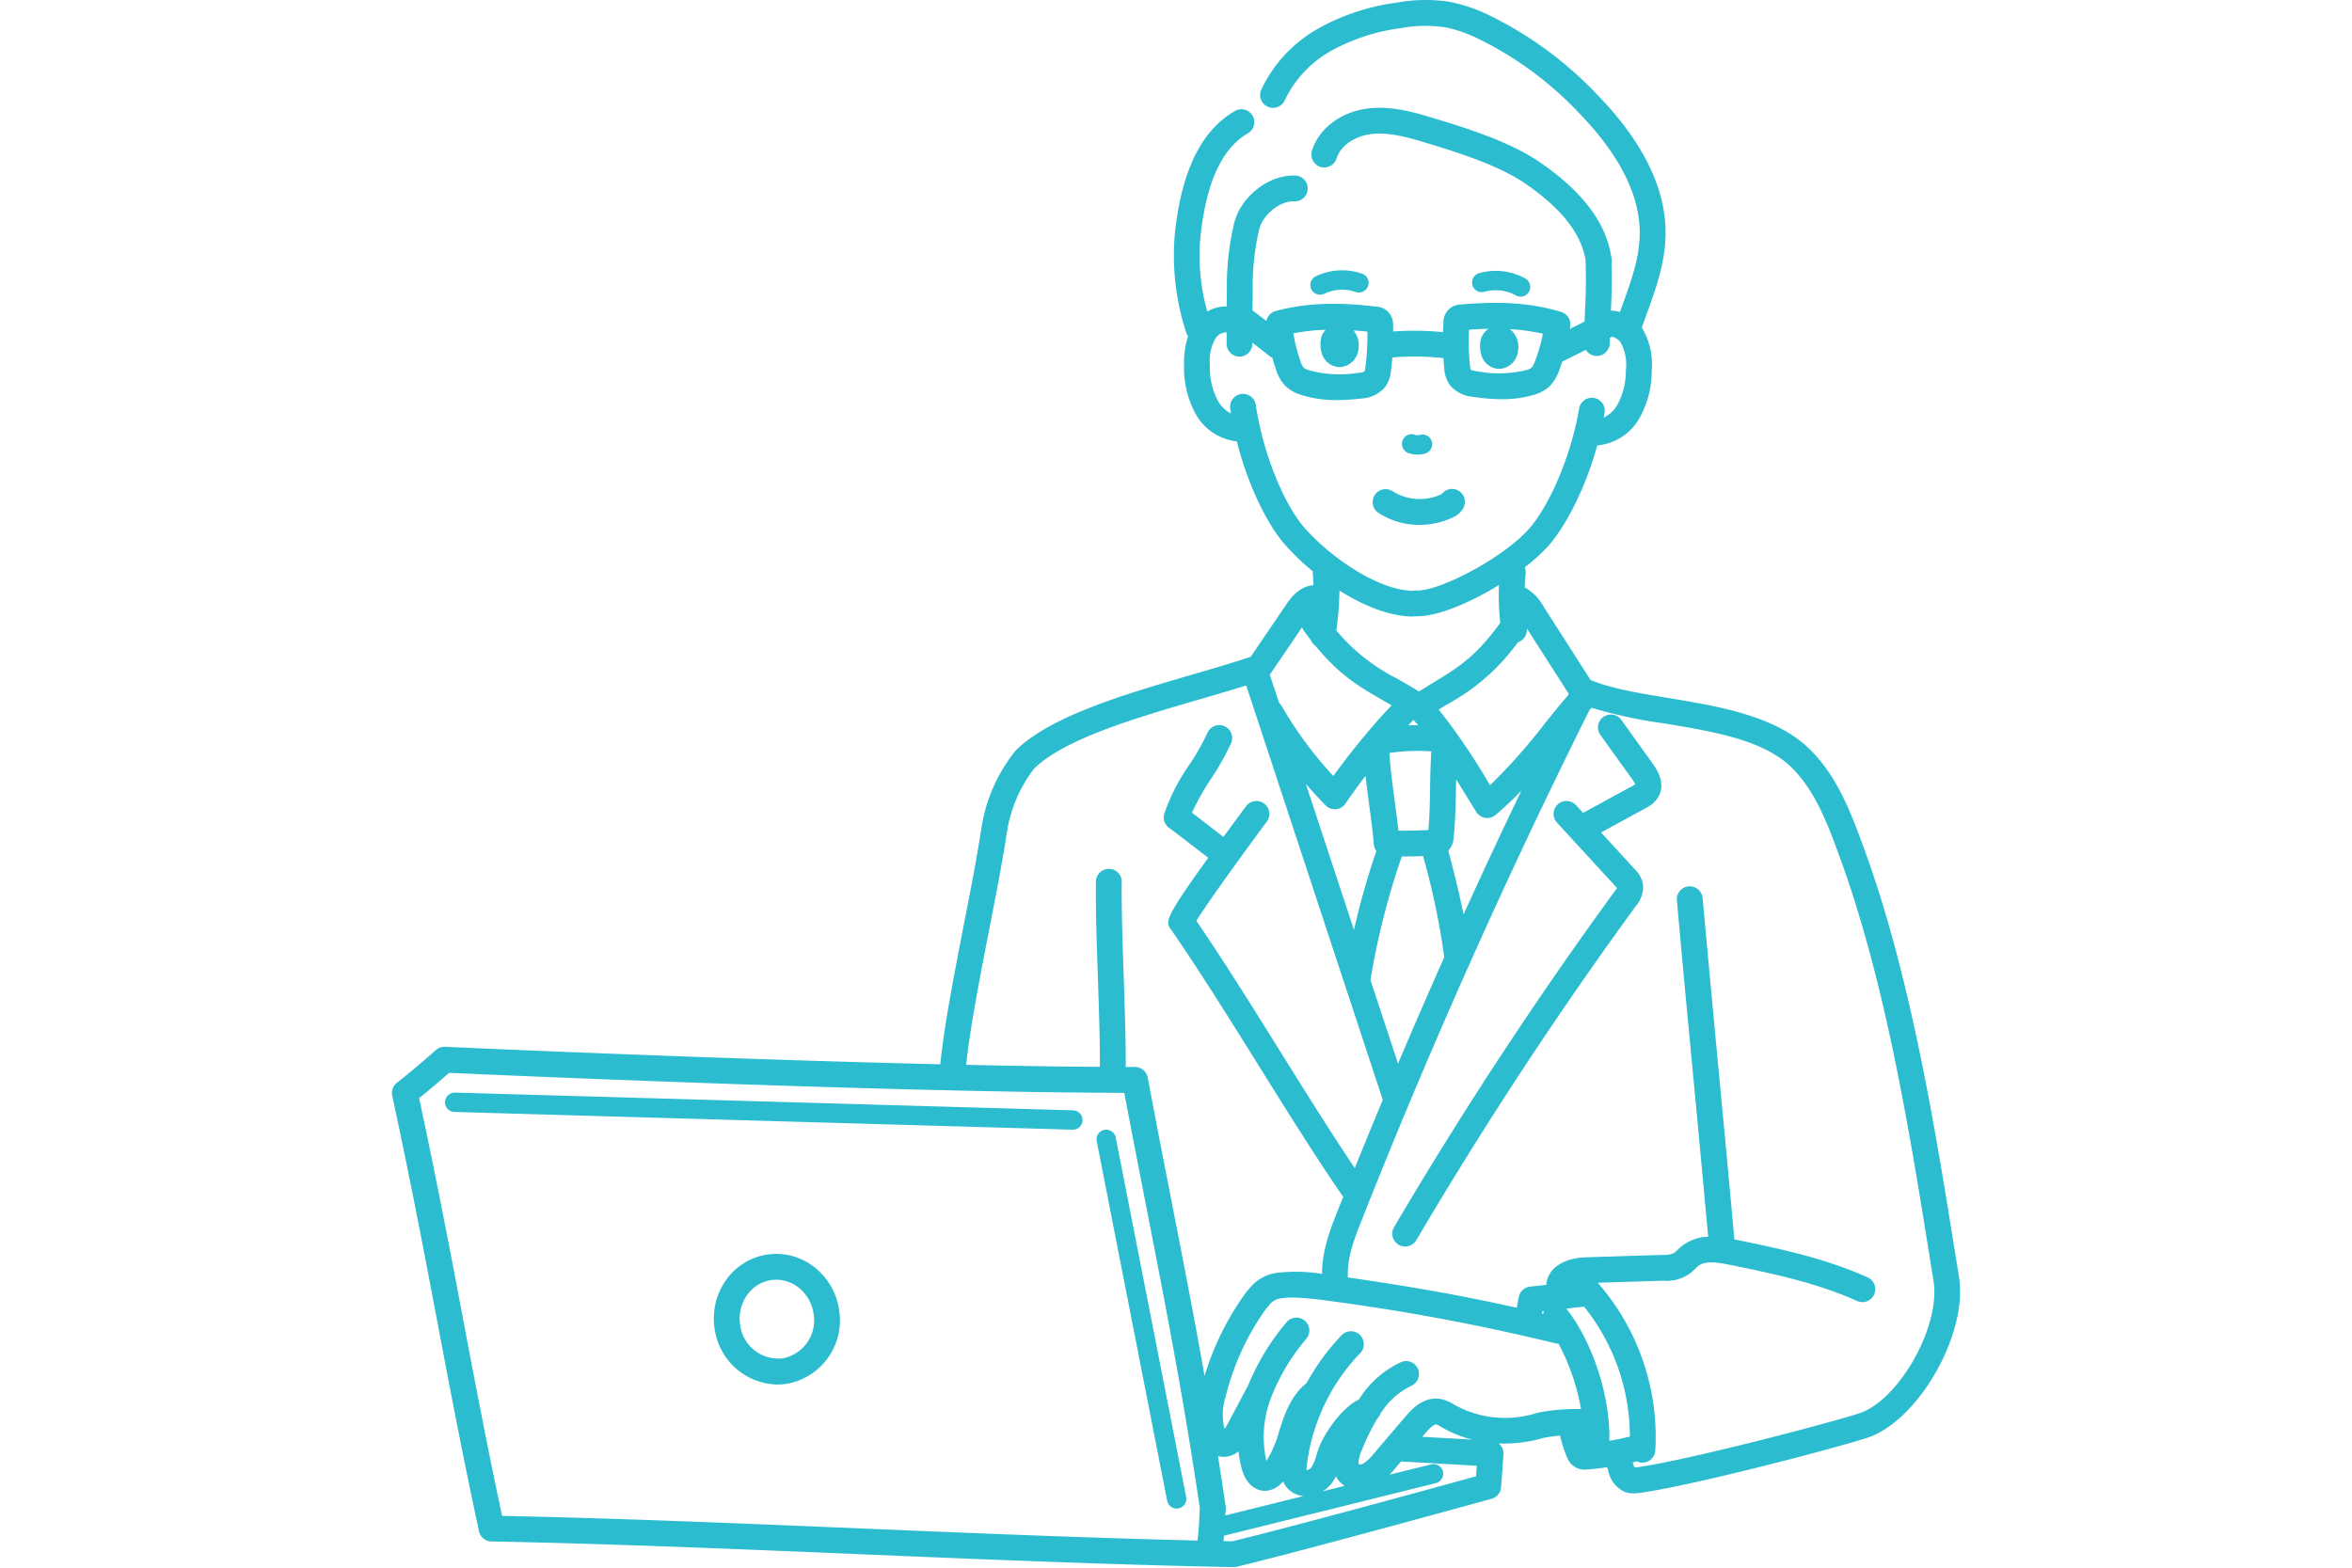 <svg xmlns="http://www.w3.org/2000/svg" xmlns:xlink="http://www.w3.org/1999/xlink" width="360" height="240" viewBox="0 0 360 240"><defs><clipPath id="a"><rect width="360" height="240" rx="16" transform="translate(1220 1700)" fill="red" opacity="0.147"/></clipPath></defs><g transform="translate(-1220 -1700)" clip-path="url(#a)"><g transform="translate(1077.996 1635.597)"><path d="M363.947,115.383a1.483,1.483,0,0,0,.648-.15,6.372,6.372,0,0,1,4.847-.262,1.482,1.482,0,0,0,1-2.789,9.266,9.266,0,0,0-7.146.385,1.483,1.483,0,0,0,.649,2.815Z" transform="translate(-19.9 -5.858)" fill="#2bbccf"/><path d="M392.623,114.946a6.378,6.378,0,0,1,4.822.56,1.482,1.482,0,0,0,1.458-2.58,9.265,9.265,0,0,0-7.11-.826,1.482,1.482,0,0,0,.829,2.846Z" transform="translate(-23.405 -5.87)" fill="#2bbccf"/><path d="M396,124.525l-1.073-.057,1.073.057Z" transform="translate(-23.925 -7.449)" fill="#2bbccf"/><path d="M379.4,143.142a4.053,4.053,0,0,0,2.7.077,1.483,1.483,0,0,0-.911-2.822,1.087,1.087,0,0,1-.718-.021,1.483,1.483,0,0,0-1.07,2.766Z" transform="translate(-21.883 -9.409)" fill="#2bbccf"/><path d="M374.24,153.51a11.409,11.409,0,0,0,6.292,1.844,11.776,11.776,0,0,0,5.142-1.169,3.287,3.287,0,0,0,1.621-1.522,1.976,1.976,0,0,0-3.37-2.023,7.828,7.828,0,0,1-7.5-.424,1.976,1.976,0,0,0-2.186,3.294Z" transform="translate(-21.251 -10.597)" fill="#2bbccf"/><path d="M338.828,318.069l-10.774-55.005a1.482,1.482,0,1,0-2.908.57l10.773,55.005a1.483,1.483,0,0,0,1.452,1.2,1.457,1.457,0,0,0,.286-.029A1.482,1.482,0,0,0,338.828,318.069Z" transform="translate(-15.269 -24.487)" fill="#2bbccf"/><path d="M307.384,258.065l-94.6-2.717a1.513,1.513,0,0,0-1.523,1.439,1.481,1.481,0,0,0,1.438,1.524l94.6,2.717h.044a1.482,1.482,0,0,0,.041-2.964Z" transform="translate(-1.149 -23.679)" fill="#2bbccf"/><path d="M273.711,285.635a9.385,9.385,0,0,0-13.563,1.858,10.14,10.14,0,0,0-1.808,7.352,9.9,9.9,0,0,0,9.636,8.692,9.394,9.394,0,0,0,1.266-.087,9.836,9.836,0,0,0,8.187-11.218A10.15,10.15,0,0,0,273.711,285.635Zm-5.005,13.9a5.883,5.883,0,0,1-6.45-5.225,6.208,6.208,0,0,1,1.1-4.5,5.478,5.478,0,0,1,3.712-2.263,5.3,5.3,0,0,1,.734-.051,5.516,5.516,0,0,1,3.449,1.233,6.207,6.207,0,0,1,2.266,4.042A5.883,5.883,0,0,1,268.706,299.535Z" transform="translate(-6.976 -27.175)" fill="#2bbccf"/><path d="M411.9,190.179a1.976,1.976,0,1,0-3.21,2.3l4.77,6.638a4.449,4.449,0,0,1,.517.868c-.1.061-.221.125-.294.166l-7.516,4.1c-.056.031-.1.071-.155.106l-1.1-1.195a1.976,1.976,0,1,0-2.91,2.674l8.987,9.787c.045.05.124.137.194.217-.061.1-.152.233-.271.4-12.048,16.508-23.419,33.813-33.794,51.434a1.976,1.976,0,1,0,3.4,2.006c10.311-17.51,21.609-34.706,33.581-51.111a4.483,4.483,0,0,0,1.071-3.3,4.415,4.415,0,0,0-1.277-2.319l-5.149-5.607,6.821-3.721a4.667,4.667,0,0,0,1.936-1.687c.845-1.447.562-3.171-.841-5.123Z" transform="translate(-21.683 -15.495)" fill="#2bbccf"/><path d="M441.466,257.513c-3.288-20.538-7.015-43.816-14.26-63.514-1.873-5.093-3.995-10.866-8.381-15.064-5.213-4.992-13.874-6.421-21.515-7.682-4.505-.743-8.759-1.446-11.853-2.749l-7.293-11.4a7.191,7.191,0,0,0-2.783-2.772c.025-.678.068-1.389.143-2.162a1.958,1.958,0,0,0-.14-.922,27.734,27.734,0,0,0,3.5-3.147c2.511-2.765,5.66-8.491,7.6-15.509a8.259,8.259,0,0,0,6.351-3.991,14.687,14.687,0,0,0,1.982-7.477,10.866,10.866,0,0,0-1.47-6.5c-.015-.022-.032-.042-.048-.064.221-.622.439-1.245.667-1.867,1.421-3.9,2.891-7.934,2.97-12.282.129-6.99-3.369-14.207-10.4-21.453a57.286,57.286,0,0,0-16.653-12.242,24.016,24.016,0,0,0-6.035-2.038,24.331,24.331,0,0,0-8.092.131A33.761,33.761,0,0,0,343.9,68.7a21.034,21.034,0,0,0-8.807,9.349,1.976,1.976,0,1,0,3.6,1.621,17.068,17.068,0,0,1,7.17-7.543,29.941,29.941,0,0,1,10.49-3.406,20.661,20.661,0,0,1,6.807-.144,20.245,20.245,0,0,1,5.045,1.726A53.379,53.379,0,0,1,383.7,81.714c6.267,6.463,9.391,12.731,9.282,18.629-.068,3.688-1.362,7.241-2.733,11-.1.275-.194.551-.294.826a5.243,5.243,0,0,0-1.381-.213c.1-2.254.171-4.336.084-7.275a1.913,1.913,0,0,0,.023-.605c-.714-5.4-4.318-10.259-11.017-14.855-4.8-3.3-12.074-5.478-16.886-6.923-2.857-.857-6.185-1.732-9.6-1.259-4.041.561-7.324,3.089-8.366,6.439a1.976,1.976,0,1,0,3.775,1.172c.668-2.154,3.061-3.409,5.135-3.7,2.62-.364,5.462.392,7.92,1.13,4.577,1.374,11.493,3.451,15.786,6.4,5.57,3.822,8.6,7.68,9.278,11.779,0,.048-.011.095-.01.144.111,3.27.015,5.442-.1,7.957-.018.412-.037.838-.054,1.275l-2.264,1.128c.022-.155.053-.309.073-.465a1.976,1.976,0,0,0-1.379-2.136c-5.476-1.687-10.846-1.524-15.382-1.143a2.684,2.684,0,0,0-2.651,2.732c-.033.5-.053,1-.069,1.5a44.781,44.781,0,0,0-7.626-.1c0-.333,0-.667-.016-1a2.685,2.685,0,0,0-2.569-2.809c-4.52-.518-9.882-.839-15.409.684a1.973,1.973,0,0,0-1.405,1.514c-.705-.54-1.414-1.069-2.123-1.6l.016-3.2v0a38.471,38.471,0,0,1,1-9.22c.528-2.211,3.181-4.4,5.329-4.293a1.976,1.976,0,1,0,.158-3.948c-4-.17-8.359,3.262-9.33,7.322a42.29,42.29,0,0,0-1.105,10.058v.007l0,.021-.012,2.634a5.619,5.619,0,0,0-2.982.777,31.345,31.345,0,0,1-1-11.917c.937-8.074,3.3-13.1,7.21-15.366a1.976,1.976,0,0,0-1.98-3.421c-5.071,2.935-8.066,8.931-9.157,18.331a37.9,37.9,0,0,0,1.7,15.579,1.969,1.969,0,0,0,.275.576,13.3,13.3,0,0,0-.607,4.45,14.681,14.681,0,0,0,1.818,7.519,8.254,8.254,0,0,0,6.261,4.129c1.787,7.06,4.808,12.855,7.258,15.674a37.176,37.176,0,0,0,4.367,4.217,1.865,1.865,0,0,0,0,.3c.06.62.088,1.224.1,1.818-2.245.177-3.592,2.123-4.179,2.986l-5.423,7.979c-2.653.891-5.706,1.783-8.94,2.726-10.194,2.97-21.748,6.338-27.054,11.644A24.975,24.975,0,0,0,292.246,191c-.627,4.243-1.635,9.413-2.7,14.887-1.487,7.629-3.02,15.5-3.622,21.451-35.5-.841-75.283-2.655-75.8-2.68a1.993,1.993,0,0,0-1.409.5c-.032.028-3.168,2.835-5.958,5a1.977,1.977,0,0,0-.721,1.976c2.966,13.794,5,24.55,6.97,34.952,1.921,10.153,3.735,19.741,6.315,31.739a1.978,1.978,0,0,0,1.895,1.561c18.009.343,37.586,1.164,56.518,1.958,18.956.795,38.556,1.616,56.609,1.961h.039a1.81,1.81,0,0,0,.22-.022,1.941,1.941,0,0,0,.258.022,1.972,1.972,0,0,0,.459-.053c9.826-2.34,38.713-10.324,39-10.4a1.976,1.976,0,0,0,1.444-1.76l.368-5.011a1.975,1.975,0,0,0-.486-1.448,1.948,1.948,0,0,0-.264-.247,21.58,21.58,0,0,0,6.895-.861c.83-.159,1.67-.27,2.512-.346a20.092,20.092,0,0,0,1.085,3.359,2.885,2.885,0,0,0,1.716,1.7,2.957,2.957,0,0,0,.968.153c.163,0,.3-.011.406-.019,1.012-.079,2.017-.2,3.016-.349.067.179.134.384.193.567a4.475,4.475,0,0,0,2.5,3.2,3.817,3.817,0,0,0,1.374.24,7.043,7.043,0,0,0,.994-.084c8.392-1.167,30.184-6.933,34.74-8.419,7.841-2.561,15.469-15.9,14.072-24.613Zm-85.479-30.276-4.216-12.8a113.839,113.839,0,0,1,4.8-18.925c.134,0,.267.008.4.008.95,0,1.9-.024,2.848-.058a112.2,112.2,0,0,1,3.248,15.485Q359.447,219.065,355.987,227.237Zm-4.973-44.048c.165,1.467.359,2.951.555,4.413.287,2.147.558,4.175.714,6.06a1.964,1.964,0,0,0,.389,1.021,118.112,118.112,0,0,0-3.428,12.09l-7.369-22.363c1.092,1.258,2.131,2.374,3.037,3.292a1.978,1.978,0,0,0,1.406.588c.062,0,.124,0,.187-.009a1.975,1.975,0,0,0,1.455-.868C348.79,186.17,349.847,184.711,351.014,183.188Zm7.337-8.568c.236.251.473.519.711.8q-.732,0-1.51.027C357.823,175.158,358.089,174.885,358.351,174.62Zm-2.3,16.946c-.161-1.471-.364-3-.564-4.489-.333-2.489-.674-5.047-.826-7.4a29.21,29.21,0,0,1,6.424-.244c-.128,1.9-.159,3.786-.19,5.626-.037,2.193-.072,4.282-.26,6.417C359.112,191.557,357.575,191.585,356.05,191.566Zm9.964,12.841c-.665-3.344-1.5-6.6-2.336-9.79a2.878,2.878,0,0,0,.8-1.8c.285-2.591.328-5.18.371-7.683.008-.481.017-.954.026-1.426.534.854,1.052,1.694,1.546,2.5.548.892,1.067,1.734,1.549,2.5a1.978,1.978,0,0,0,1.367.9,1.882,1.882,0,0,0,.3.024,1.976,1.976,0,0,0,1.27-.462,51.157,51.157,0,0,0,3.964-3.733Q370.349,194.859,366.014,204.407Zm16.1-33.79c-.012.024-.031.043-.042.067-.039.076-.076.154-.115.231-1.15,1.322-2.306,2.76-3.513,4.265a87.469,87.469,0,0,1-8.367,9.431c-.1-.159-.2-.322-.3-.484a96.322,96.322,0,0,0-7.564-11.1c.433-.267.857-.525,1.276-.779a32.235,32.235,0,0,0,10.846-9.519,1.968,1.968,0,0,0,1.369-2.005c.01-.022.025-.042.034-.065Zm-15.274-55.733c.967-.071,1.973-.124,3-.147a2.862,2.862,0,0,0-1.276,2.153,4.938,4.938,0,0,0,.2,1.96,2.931,2.931,0,0,0,2.705,2.029h.023a3.053,3.053,0,0,0,2.873-2.828,3.49,3.49,0,0,0-1.249-3.26,29.574,29.574,0,0,1,5.044.7,25.591,25.591,0,0,1-1.192,4.177,3.338,3.338,0,0,1-.527,1.019,2.735,2.735,0,0,1-.9.4,17.968,17.968,0,0,1-7.4.165,4.106,4.106,0,0,1-1.028-.233,3.152,3.152,0,0,1-.124-.712A38.2,38.2,0,0,1,366.844,114.885Zm-21.922.008a2.78,2.78,0,0,0-.777,1.727,4.946,4.946,0,0,0,.2,1.961,2.932,2.932,0,0,0,2.707,2.028h.023a3.056,3.056,0,0,0,2.872-2.829,3.612,3.612,0,0,0-.768-2.793c.723.051,1.436.111,2.128.183a38.132,38.132,0,0,1-.307,5.416,5.673,5.673,0,0,1-.111.666,2.562,2.562,0,0,1-1.068.243,17.957,17.957,0,0,1-7.393-.385,2.741,2.741,0,0,1-.893-.426,3.332,3.332,0,0,1-.5-1.036,25.461,25.461,0,0,1-1.067-4.209A29.4,29.4,0,0,1,344.922,114.892Zm-10.7,11.515a1.976,1.976,0,1,0-3.908.586c.036.241.081.477.12.716a4.941,4.941,0,0,1-1.983-1.887,10.909,10.909,0,0,1-1.256-5.535,6.938,6.938,0,0,1,.885-4.127,2,2,0,0,1,1.68-.873l-.008,1.721a1.975,1.975,0,0,0,1.967,1.985h.01a1.976,1.976,0,0,0,1.976-1.967v-.15c.891.685,1.781,1.374,2.659,2.07a1.979,1.979,0,0,0,.392.236c.165.592.345,1.18.546,1.761a6.356,6.356,0,0,0,1.445,2.543,6.01,6.01,0,0,0,2.466,1.386,17.706,17.706,0,0,0,5.436.781,31.915,31.915,0,0,0,3.619-.23,5.216,5.216,0,0,0,3.719-1.72,5.087,5.087,0,0,0,.933-2.611c.084-.652.148-1.309.2-1.967a40.909,40.909,0,0,1,7.819.1c.031.492.067.985.115,1.474a5.09,5.09,0,0,0,.854,2.639,5.217,5.217,0,0,0,3.666,1.83,29.948,29.948,0,0,0,4.29.349,17.139,17.139,0,0,0,4.777-.629,6.009,6.009,0,0,0,2.507-1.312,6.343,6.343,0,0,0,1.52-2.5c.165-.434.312-.873.456-1.315l3.615-1.8a1.972,1.972,0,0,0,1.63.934h.047a1.975,1.975,0,0,0,1.974-1.93c.007-.291.016-.562.024-.836l.206-.1c.043-.022.079-.051.119-.075a2.188,2.188,0,0,1,1.335.9,6.925,6.925,0,0,1,.794,4.145,10.919,10.919,0,0,1-1.378,5.507,4.943,4.943,0,0,1-2.024,1.843c.045-.238.095-.474.136-.714a1.976,1.976,0,1,0-3.894-.673c-1.394,8.074-4.954,15.413-7.75,18.49-4.246,4.671-13.914,9.547-17.2,9.353a1.984,1.984,0,0,0-.5.043l-.016,0c-5.171-.057-12.54-5.014-16.677-9.773C338.836,141.926,335.438,134.509,334.223,126.407ZM358.2,158.79h.023a2.023,2.023,0,0,0,.414-.046c.1,0,.2.009.3.009,3.192,0,8.124-2.091,12.512-4.792a37.463,37.463,0,0,0,.187,5.78c-3.693,5.185-6.581,6.94-10.184,9.125-.726.441-1.484.909-2.264,1.4-1.194-.745-2.3-1.375-3.358-1.982a29.041,29.041,0,0,1-9.283-7.358,46.8,46.8,0,0,0,.473-6.114C350.7,157.137,354.683,158.751,358.2,158.79Zm-16.9,1.644a1.96,1.96,0,0,0,.251.5c.365.508.722.978,1.076,1.434a1.969,1.969,0,0,0,.721.906c3.768,4.591,6.932,6.4,10.518,8.45.378.215.76.434,1.148.659-1.264,1.31-2.6,2.825-3.923,4.4-.011.013-.021.025-.031.038-1.791,2.138-3.538,4.383-4.978,6.382a60.029,60.029,0,0,1-7.908-10.716,1.966,1.966,0,0,0-.383-.469l-1.424-4.322Zm-47.874,46.211c1.075-5.52,2.091-10.732,2.731-15.064a21.467,21.467,0,0,1,4.092-9.464c4.589-4.588,15.627-7.805,25.365-10.643,2.512-.732,4.918-1.433,7.135-2.135l20.906,63.446q-2.176,5.217-4.288,10.446c-3.609-5.36-7.548-11.673-11.376-17.811-4.321-6.93-8.783-14.083-12.873-20.043,1.162-1.886,4.683-6.927,10.786-15.2a1.976,1.976,0,0,0-3.179-2.348c-1.282,1.737-2.427,3.294-3.458,4.7-.681-.519-1.433-1.1-2.175-1.678-.909-.7-1.84-1.424-2.641-2.031a36.233,36.233,0,0,1,2.931-5.217,39.332,39.332,0,0,0,3.067-5.45,1.976,1.976,0,0,0-3.637-1.546,35.934,35.934,0,0,1-2.768,4.88,29.958,29.958,0,0,0-3.838,7.513,1.978,1.978,0,0,0,.745,2.143c.9.651,2.335,1.761,3.721,2.834.775.6,1.556,1.2,2.269,1.748-6.794,9.4-6.527,9.8-5.715,10.962,4.206,6.057,8.887,13.559,13.412,20.815,4.383,7.026,8.91,14.28,12.956,20.134-.283.711-.576,1.422-.858,2.134-1.079,2.728-2.4,6.1-2.377,9.654a24.725,24.725,0,0,0-7.014-.143,6.424,6.424,0,0,0-4.146,2.429c-.109.127-.223.257-.345.388a2.389,2.389,0,0,0-.154.187,43.134,43.134,0,0,0-6.324,12.771c-1.6-9.083-3.287-17.7-5.026-26.613-1.186-6.073-2.413-12.352-3.675-19.081a1.977,1.977,0,0,0-1.942-1.612c-.47,0-.948,0-1.426,0,.028-3.835-.141-8.895-.307-13.816-.178-5.256-.362-10.691-.3-14.506a1.976,1.976,0,1,0-3.952-.067c-.066,3.916.12,9.4.3,14.707.166,4.888.333,9.913.3,13.665-6.323-.043-13.269-.153-20.463-.31C290.492,221.7,291.98,214.057,293.424,206.646ZM331.572,286.6a17.562,17.562,0,0,0,.515,2.737c.565,2.046,1.927,3.3,3.536,3.3a3.292,3.292,0,0,0,.391-.025,3.811,3.811,0,0,0,2.3-1.325c.029-.032.053-.067.081-.1a3.624,3.624,0,0,0,3.18,2.233l-12.027,2.984c.005-.1.01-.185.014-.285l.011-.239a1.964,1.964,0,0,0,.044-.786c-.389-2.659-.786-5.241-1.188-7.776a3.248,3.248,0,0,0,.885.123A3.611,3.611,0,0,0,331.572,286.6Zm14.91,3.811a3.976,3.976,0,0,0,.823,1.075,3.905,3.905,0,0,0,.517.387l-3.4.844a5,5,0,0,0,1.4-1.225A6.523,6.523,0,0,0,346.482,290.412Zm-127.627,6.06c-2.4-11.244-4.134-20.423-5.968-30.114-1.916-10.122-3.894-20.577-6.731-33.844,1.863-1.494,3.674-3.065,4.587-3.868,7.627.343,67.591,2.984,103.347,3.064,1.158,6.137,2.285,11.906,3.378,17.5,2.932,15.007,5.7,29.192,8.192,46.147-.008.054-.022.106-.025.161l-.021.42c-.075,1.6-.14,2.839-.32,4.309-16.568-.389-34.241-1.127-51.4-1.846C255.49,297.63,236.473,296.833,218.855,296.472Zm149.069-6.056c-5.792,1.6-28.711,7.889-37.369,9.961-.047,0-.091-.016-.139-.018-.38-.007-.77-.017-1.151-.025.032-.279.058-.554.082-.823l32.458-8.056a1.482,1.482,0,0,0-.714-2.876l-6.377,1.583c.209-.229.4-.455.584-.667l1.159-1.356,11.585.66Zm-8.241-6.051.45-.526c1.147-1.344,1.6-1.378,1.692-1.37a3.353,3.353,0,0,1,.726.363l.157.09a18.479,18.479,0,0,0,4.622,1.879Zm17.752-3.7c-.062.012-.123.027-.183.045a15.924,15.924,0,0,1-12.57-1.213l-.141-.082a6,6,0,0,0-2.074-.847c-2.667-.435-4.538,1.765-5.339,2.7l-4.834,5.656a6.285,6.285,0,0,1-1.65,1.548.985.985,0,0,1-.663.1s-.23-.484.419-2.061a35.3,35.3,0,0,1,2.4-4.907,1.966,1.966,0,0,0,.469-.734,11.436,11.436,0,0,1,4.769-4.319,1.976,1.976,0,0,0-1.587-3.619A15.179,15.179,0,0,0,350,278.652c-2.71,1.317-5.233,5.186-6.02,7.131-.194.483-.342.951-.484,1.4a6.308,6.308,0,0,1-.8,1.895,1.268,1.268,0,0,1-.695.408,3.834,3.834,0,0,1,.034-.825,30.01,30.01,0,0,1,8.148-17.084,1.976,1.976,0,1,0-2.855-2.732A34.433,34.433,0,0,0,342,276.135c-2.441,1.919-3.383,4.816-4.21,7.379a16.933,16.933,0,0,1-1.949,4.555,16.7,16.7,0,0,1,.694-9.645,31.463,31.463,0,0,1,5.406-9.047,1.976,1.976,0,1,0-3.066-2.492,35.949,35.949,0,0,0-5.835,9.63l-3.222,6.042a4.84,4.84,0,0,1-.371.6,8.468,8.468,0,0,1,.131-4.835,39.054,39.054,0,0,1,6.253-13.613c.124-.136.24-.27.355-.4a2.636,2.636,0,0,1,1.92-1.139c.9-.176,2.981-.242,7.8.451a328.6,328.6,0,0,1,34.156,6.431,1.972,1.972,0,0,0,.487.049A33.448,33.448,0,0,1,384,280.126h-.011A30.05,30.05,0,0,0,377.435,280.666Zm10.887,4.318c.209-6.63-2.529-15.14-6.581-20.242l2.725-.3a31.9,31.9,0,0,1,7.013,19.885Q389.923,284.713,388.322,284.984Zm-10.114-19.439-.2-.046.065-.349.259-.029A1.951,1.951,0,0,0,378.208,265.545Zm48.347,15.237c-4.344,1.417-26.028,7.145-34.057,8.261-.081.011-.219.031-.312.046-.084-.188-.181-.491-.253-.709-.01-.032-.022-.067-.032-.1.211-.051.424-.1.634-.152a1.969,1.969,0,0,0,.73.194c.044,0,.088,0,.13,0a1.975,1.975,0,0,0,1.97-1.847,35.8,35.8,0,0,0-8.814-25.694l10.067-.312a5.965,5.965,0,0,0,4.874-1.848,5.776,5.776,0,0,1,.5-.442c1.07-.8,2.995-.5,4.715-.152,7.186,1.455,13.616,2.876,19.541,5.545a1.95,1.95,0,0,0,.811.174,1.976,1.976,0,0,0,.813-3.777c-6.3-2.837-12.957-4.312-20.381-5.816l-.021,0q-1.2-13.262-2.395-25.715-1.213-12.84-2.469-26.545a1.976,1.976,0,0,0-3.937.354q1.235,13.717,2.471,26.563,1.142,12.076,2.322,24.928a6.863,6.863,0,0,0-3.841,1.282,9.538,9.538,0,0,0-.844.734,4.168,4.168,0,0,1-.618.522,4.212,4.212,0,0,1-1.663.246l-11.677.362c-3.606.112-5.975,1.761-6.131,4.22l-2.5.279a1.979,1.979,0,0,0-1.723,1.6l-.3,1.627c-9.087-2.023-16.825-3.325-25.874-4.645a2,2,0,0,0,.018-.272c-.1-2.877,1.073-5.845,2.109-8.466,10.446-26.408,22.175-52.674,34.86-78.088.113-.127.224-.249.336-.372a74.077,74.077,0,0,0,11.062,2.381c7.421,1.224,15.094,2.49,19.426,6.636,3.724,3.566,5.679,8.884,7.4,13.574,7.112,19.338,10.807,42.415,14.067,62.774l.387,2.415C439.055,267.442,432.666,278.786,426.555,280.781Z" fill="#2bbccf"/></g></g></svg>